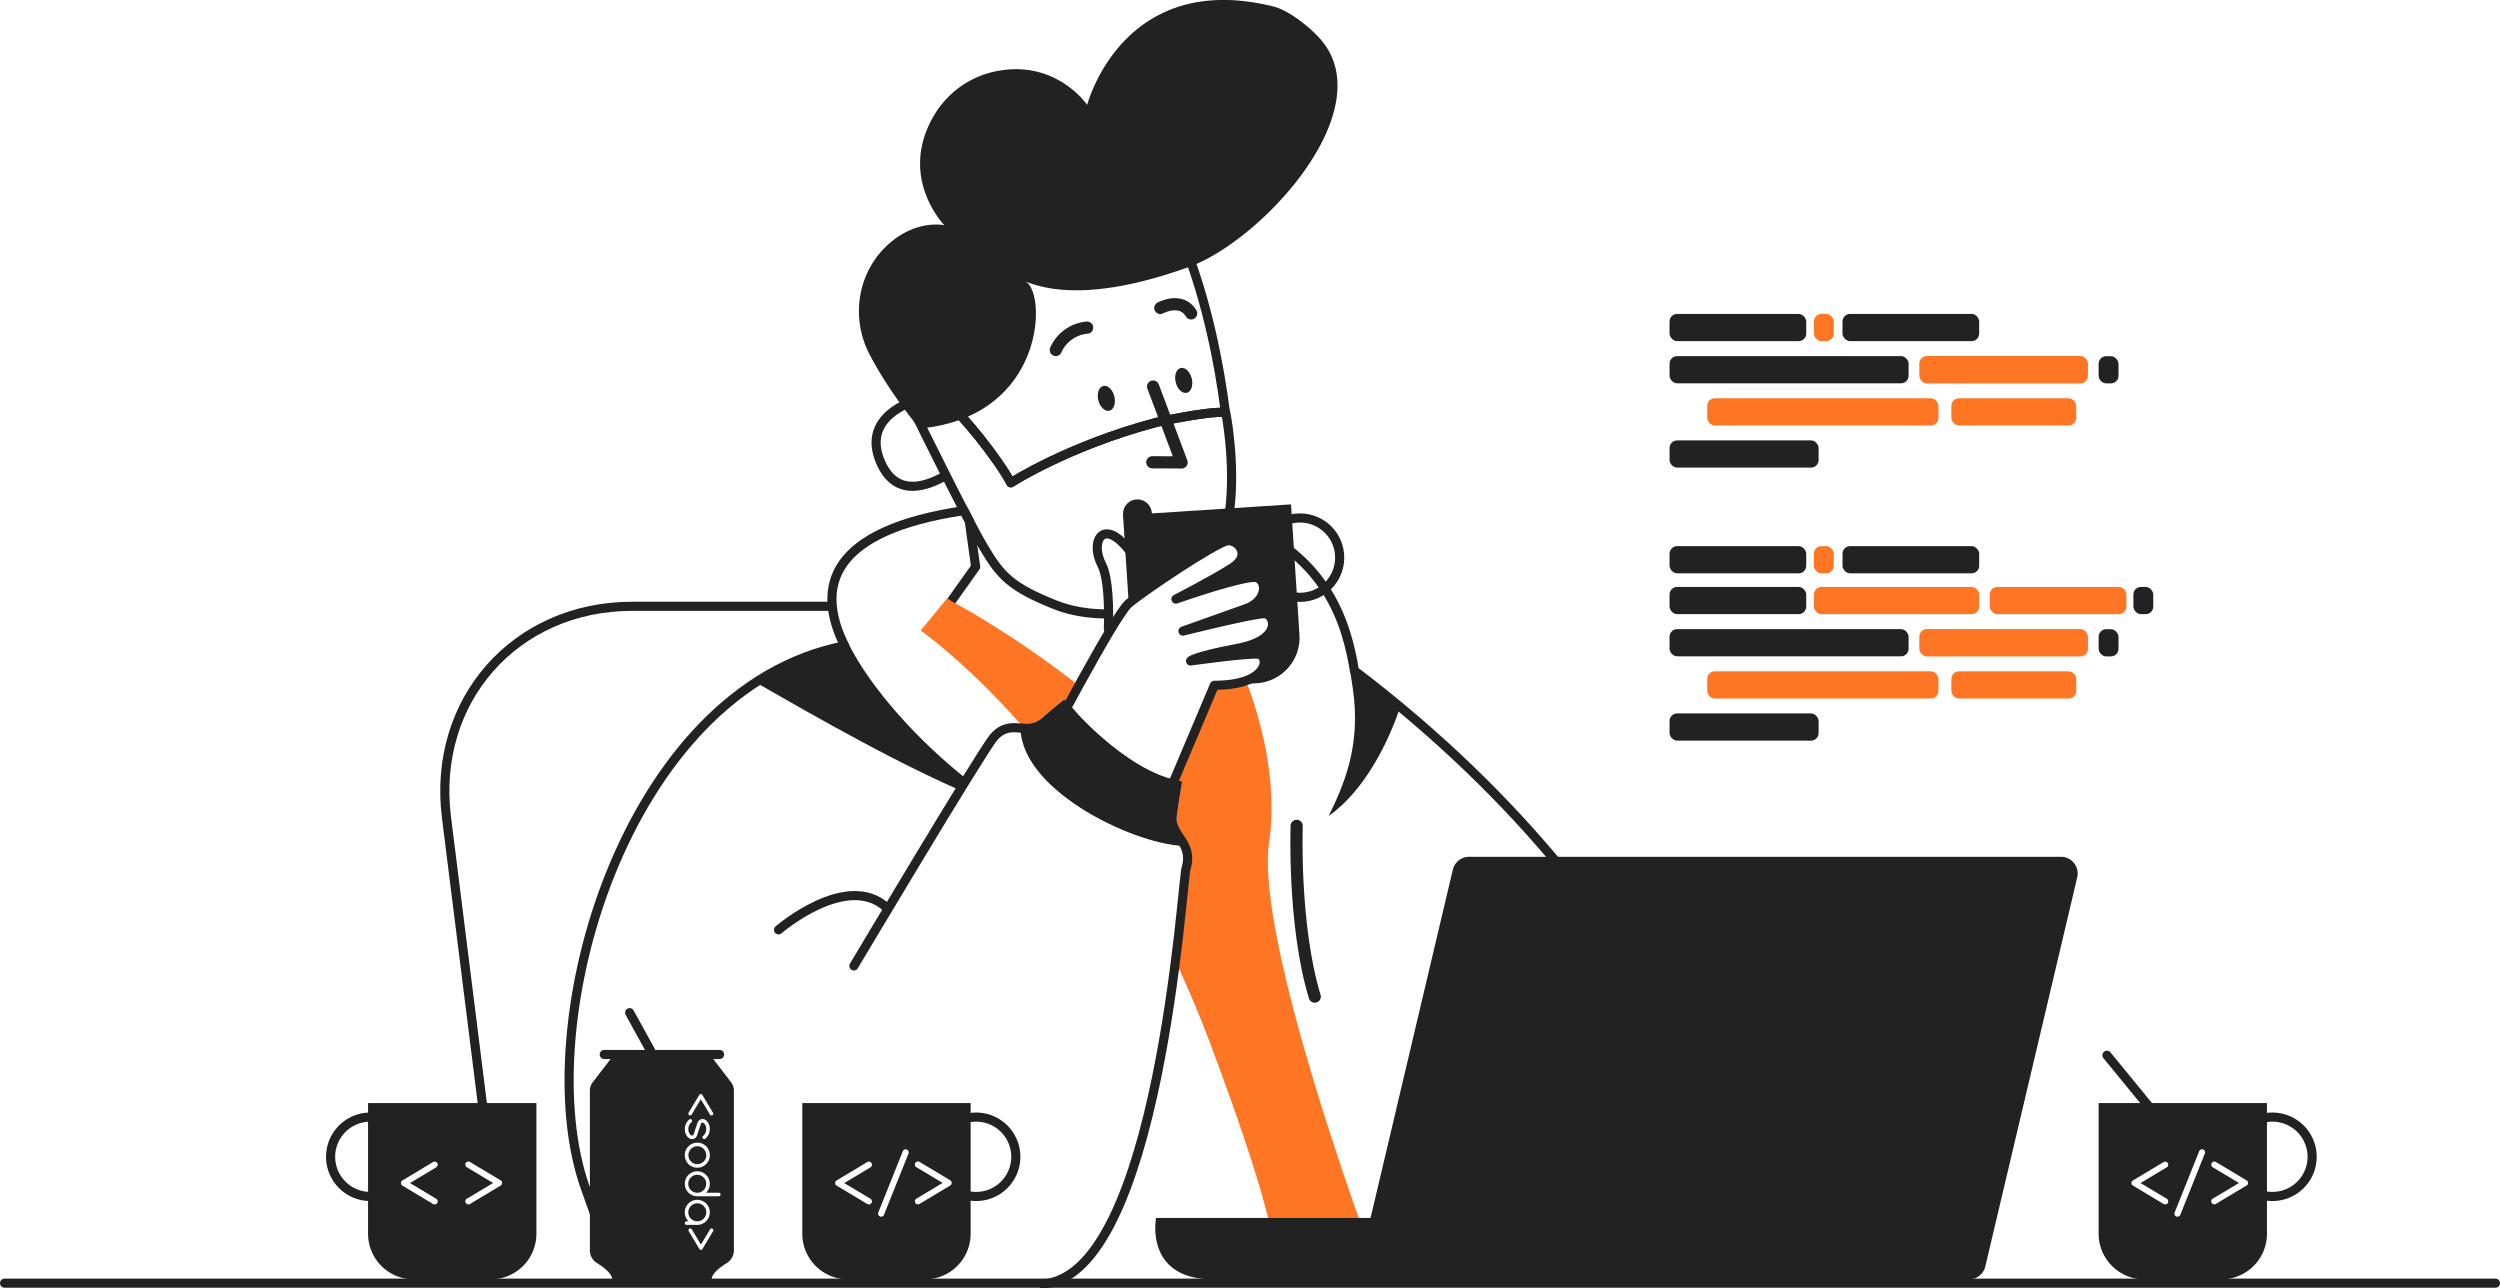 <svg xmlns="http://www.w3.org/2000/svg" viewBox="0 0 1642.48 846.52"><defs><style>.cls-1,.cls-3{fill:none;stroke:#222223;stroke-linecap:round;stroke-linejoin:round;}.cls-1{stroke-width:6px;}.cls-2{fill:#fe7624;}.cls-3{stroke-width:8px;}.cls-4{fill:#222223;}</style></defs><g id="Layer_2" data-name="Layer 2"><g id="outline"><g id="developer"><path id="chair" class="cls-1" d="M317.73,731.65l-24.4-194.59c-9.61-76.61,45-138.72,122.06-138.72H544.24"/><g id="body"><path id="hoodie" class="cls-1" d="M625,394.92l16-22.53-4.21-30.25c-1.13-2.14-2.29-4.37-3.48-6.67-87.37,13-98,49.61-78.38,88.82C410,452.59,346.9,675.05,384.6,780.6c10.74,30,19.36,60,51.27,60.34"/><g id="tshirt"><path class="cls-2" d="M670.57,475.79c0-.19,0-.38,0-.57,4.74.46,9.34.49,13.78-3.35,11-9.53,14.9-12.39,14.9-12.39s1,1.2,2.77,3.23c2.17-4,4.43-8.15,6.74-12.35C661.27,413.58,625,394.92,625,394.92L622.32,393l-17.44,21.27S633.26,433.83,670.57,475.79Z"/><path class="cls-2" d="M900.13,821.06s-76-204.39-66.33-267.73c5.27-34.55-3-73.73-14.42-104l-21.77,1.41-26.06,61.62c1.7.42,3.4.77,5.1,1,0,0-1,6.47-3.46,21.34-1.65,9.91,1.18,11,3.42,17.88,2.89,4.63,5.11,9.83,2.67,17.87-.8,2.63-2.7,27.4-7,61,8,17,15.64,34.94,22.8,54,46.08,122.92,41.29,136.33,41.29,136.33Z"/></g><path id="hoodie-2" data-name="hoodie" class="cls-1" d="M1157.5,839.33c-5.47-36-44.48-229.23-267.66-398.72-5-30.28-17.65-77.94-82.66-100.22"/><path id="string" class="cls-3" d="M851.9,542.57s-2.4,65.28,11.89,112.21"/><path id="stripe" class="cls-4" d="M886.88,439.86c.71,4.26,1.26,8.18,1.79,11.62,6.14,39.82-7,66.26-15.69,84.59,23.33-16.5,39.06-47.88,47-71.81C910.39,456.58,897.3,447.62,886.88,439.86Z"/><path id="stripe_II" data-name="stripe II" class="cls-4" d="M557.24,422.52c-16.32,3.33-43.14,11.46-62.47,24.83,13.5,7.36,80.36,47.4,135,71.42.43-.25,3.43-5.25,4.93-7.2C604.46,487.59,572.65,453.41,557.24,422.52Z"/></g><g id="head"><path id="ear" class="cls-1" d="M601.25,263.25S564.14,273.31,579.16,305c10.44,22,30.26,14.18,42.08,7.51"/><path id="face" class="cls-1" d="M611.15,269.27l11.66-3.91c7.69,4.65,33.09,36.21,41.28,51.85,0,0,37.29-24.19,95.5-39.66,0,0,31.69-7.24,45.47-6.66-4-32-12.18-72.88-26.58-109.43-21.42-54.33-87.7-33.25-97.32-30-103.37,35.17-70.11,137.58-70.11,137.58Z"/><path id="beard" class="cls-1" d="M727.49,403.37c-12.44,0-24.27-2.07-33.58-5.75-30.2-11.93-36.62-19.62-47.46-37.76s-44.81-87.39-44.81-87.39l21.17-7.11c7.69,4.65,33.09,36.21,41.28,51.85,0,0,37.29-24.19,95.5-39.66,0,0,32-7.32,45.69-6.66,0,0,6.54,32.54,2.62,64.44"/><path id="hair" class="cls-4" d="M604.24,281.52s-19.12-22.17-32.93-48.66c-13-24.9-7.61-55.75,13.94-73.75C603.29,144,620.46,148,620.46,148s-31.06-31.64-6.57-72.57a61.32,61.32,0,0,1,39.38-28.38c40.2-8.81,61,21.85,61,21.85s23.1-89.19,122.31-64.65c10,2.48,23.23,13.06,30.2,20.66C909,71,829.46,158,781.07,175.42c-53.13,19.12-87.3,18.07-108.18,9.13C687.9,189.12,688.45,273.79,604.24,281.52Z"/><polyline id="nose" class="cls-3" points="757.57 253.95 776.31 303.81 757.05 303.71"/><circle id="mouth" class="cls-4" cx="747.28" cy="337.55" r="9.47"/><ellipse id="eye_II" data-name="eye II" class="cls-4" cx="777.71" cy="249.86" rx="5.42" ry="8.39" transform="translate(-37.39 196.21) rotate(-14.04)"/><ellipse id="eye" class="cls-4" cx="726.86" cy="261.64" rx="5.42" ry="8.39" transform="translate(-41.77 184.22) rotate(-14.04)"/><path id="brow_II" data-name="brow II" class="cls-3" d="M693.66,229.94a24.85,24.85,0,0,1,20.58-14.69"/><path id="brow" class="cls-3" d="M762.32,202.32s13.64-7.43,20.27,3.58"/></g><path id="laptop" class="cls-4" d="M1354,562.9H965.2a11,11,0,0,0-10.7,8.47L900.44,800.19H759.51s-7.81,40.34,37.73,40.34h496.39a11,11,0,0,0,10.7-8.47l60.39-255.63A11,11,0,0,0,1354,562.9Z"/><g id="code_lines" data-name="code lines"><rect class="cls-2" x="1191.7" y="206.24" width="13.06" height="17.89" rx="5"/><rect class="cls-4" x="1096.88" y="206.24" width="89.8" height="17.89" rx="5"/><rect class="cls-4" x="1096.88" y="289.34" width="97.93" height="17.89" rx="5"/><rect class="cls-2" x="1121.64" y="261.67" width="151.89" height="17.89" rx="5"/><rect class="cls-2" x="1282.03" y="261.67" width="82.04" height="17.89" rx="5"/><rect class="cls-4" x="1378.78" y="234.01" width="13.06" height="17.89" rx="5"/><rect class="cls-4" x="1096.88" y="233.96" width="157.06" height="17.89" rx="5"/><rect class="cls-4" x="1210.52" y="206.24" width="89.8" height="17.89" rx="5"/><rect class="cls-2" x="1260.97" y="233.9" width="110.79" height="18" rx="5"/></g><g id="code_lines-2" data-name="code lines"><rect class="cls-4" x="1096.88" y="385.61" width="89.8" height="17.89" rx="5"/><rect class="cls-4" x="1096.88" y="468.71" width="97.93" height="17.89" rx="5"/><rect class="cls-2" x="1121.64" y="441.05" width="151.89" height="17.89" rx="5"/><rect class="cls-2" x="1282.03" y="441.05" width="82.04" height="17.89" rx="5"/><rect class="cls-4" x="1378.78" y="413.38" width="13.06" height="17.89" rx="5"/><rect class="cls-4" x="1401.62" y="385.61" width="13.06" height="17.89" rx="5"/><rect class="cls-4" x="1096.88" y="413.33" width="157.06" height="17.89" rx="5"/><rect class="cls-2" x="1191.7" y="385.61" width="108.62" height="17.89" rx="5"/><rect class="cls-2" x="1307.24" y="385.61" width="89.8" height="17.89" rx="5"/><rect class="cls-2" x="1191.7" y="358.8" width="13.06" height="17.89" rx="5"/><rect class="cls-4" x="1096.88" y="358.8" width="89.8" height="17.89" rx="5"/><rect class="cls-4" x="1210.52" y="358.8" width="89.8" height="17.89" rx="5"/><rect class="cls-2" x="1260.97" y="413.28" width="110.79" height="18" rx="5"/></g><g id="mug"><path id="handle" class="cls-1" d="M1484.34,735.41a26.47,26.47,0,0,1,6.76-1.41,26.07,26.07,0,1,1-2.15,51.76"/><line id="spoon" class="cls-1" x1="1421.52" y1="738.81" x2="1384.25" y2="693.31"/><path id="mug-2" data-name="mug" class="cls-4" d="M1378.78,724.71v85.81a30,30,0,0,0,30,30h50.6a30,30,0,0,0,30-30V724.71Zm44.74,62.83a2,2,0,0,1,1,1.76,2,2,0,0,1-2,2,2,2,0,0,1-1-.25l-20-12a2,2,0,0,1,0-3.62l20-12a2,2,0,0,1,1-.25,2,2,0,0,1,2,2,2,2,0,0,1-1,1.76l-17.21,10.32Zm25-29.58-16.1,40.25a2.09,2.09,0,0,1-.4.55,2,2,0,0,1-1.43.6,2,2,0,0,1-2-2,2,2,0,0,1,.18-.85l16.1-40.25a2.08,2.08,0,0,1,.43-.58,1.89,1.89,0,0,1,1.41-.58,2,2,0,0,1,2,2A2.11,2.11,0,0,1,1448.52,758ZM1475.77,779l-20,12a2,2,0,0,1-1,.25,2,2,0,0,1-2-2,2,2,0,0,1,1-1.76L1471,777.23l-17.21-10.32a2,2,0,0,1-1-1.76,2,2,0,0,1,.59-1.42,2,2,0,0,1,1.43-.59,2,2,0,0,1,1,.25l20,12a2,2,0,0,1,0,3.62Z"/></g><g id="tea"><path id="handle-2" data-name="handle" class="cls-1" d="M245.2,786a26.07,26.07,0,1,1-3.83-52,25.69,25.69,0,0,1,4.73.08"/><path id="ug" class="cls-4" d="M241.81,724.71v85.81a30,30,0,0,0,30,30h50.61a30,30,0,0,0,30-30V724.71Zm44.75,62.83a2,2,0,0,1,1,1.76,2,2,0,0,1-2,2,2,2,0,0,1-1-.25l-20-12a2,2,0,0,1,0-3.62l20-12a2,2,0,0,1,1-.25,2,2,0,0,1,2,2,2,2,0,0,1-1,1.76l-17.21,10.32Zm42.18-8.5-20,12a2,2,0,0,1-1,.25,1.91,1.91,0,0,1-1.42-.59,1.93,1.93,0,0,1-.59-1.42,2,2,0,0,1,1-1.76l17.21-10.31-17.21-10.32a2,2,0,0,1-1-1.76,2,2,0,0,1,2-2,2,2,0,0,1,1,.25l20,12a2,2,0,0,1,0,3.62Z"/></g><g id="soda"><line id="line" class="cls-1" x1="427.34" y1="690.13" x2="413.67" y2="665.32"/><line id="line-2" data-name="line" class="cls-1" x1="396.99" y1="692.78" x2="472.76" y2="692.78"/><g id="can"><path class="cls-4" d="M462.27,773.58a5.9,5.9,0,1,0,1.71,4.15A5.69,5.69,0,0,0,462.27,773.58Z"/><path class="cls-4" d="M458.11,764.82A5.87,5.87,0,1,0,454,763.1,5.65,5.65,0,0,0,458.11,764.82Z"/><path class="cls-4" d="M462.27,800.67a5.9,5.9,0,1,0-4.16,1.71A5.68,5.68,0,0,0,462.27,800.67Z"/><path class="cls-4" d="M480.21,710.88l-13.29-17.29H402.83l-13.29,17.29a9.15,9.15,0,0,0-2,5.61V821.75A9.84,9.84,0,0,0,392.5,830c4.11,2.56,9.35,6.52,9.72,10.31h65.31c.36-3.79,5.6-7.75,9.71-10.31a9.84,9.84,0,0,0,4.93-8.27V716.49A9.2,9.2,0,0,0,480.21,710.88Zm-27.82,20.19,7-11.68a1.21,1.21,0,0,1,1-.65,1.23,1.23,0,0,1,1.06.65l7,11.68a1.15,1.15,0,0,1,.15.59,1.11,1.11,0,0,1-.34.82,1.14,1.14,0,0,1-.83.35,1.19,1.19,0,0,1-1-.6l-6-10-6,10a1.2,1.2,0,0,1-1,.6,1.14,1.14,0,0,1-.83-.35,1.12,1.12,0,0,1-.35-.82A1.15,1.15,0,0,1,452.39,731.07Zm.46,4.4a1.12,1.12,0,0,1,.69-.22,1.14,1.14,0,0,1,.83.35,1.12,1.12,0,0,1,.34.83,1,1,0,0,1-.31.77l-.44.43a5.67,5.67,0,0,0-1.72,4.15,5.12,5.12,0,0,0,1.53,3.89,1.55,1.55,0,0,0,1,.35,1,1,0,0,0,.94-.72l2.39-7.22a5.14,5.14,0,0,1,1.05-1.86,3.32,3.32,0,0,1,2.48-1,3.5,3.5,0,0,1,2.54,1.08,7.41,7.41,0,0,1,2.15,5.52,8.14,8.14,0,0,1-2.95,6.31.94.94,0,0,1-.69.22,1.16,1.16,0,0,1-1.17-1.17,1,1,0,0,1,.31-.78l.44-.43a5.66,5.66,0,0,0,1.71-4.15,5.11,5.11,0,0,0-1.52-3.89,1.57,1.57,0,0,0-1-.35,1,1,0,0,0-.94.72l-2.4,7.22a5.15,5.15,0,0,1-1,1.86,3.32,3.32,0,0,1-2.48,1,3.5,3.5,0,0,1-2.54-1.08,7.41,7.41,0,0,1-2.15-5.52A8.13,8.13,0,0,1,452.85,735.47Zm-.55,17.67a8.23,8.23,0,1,1-2.4,5.81A7.91,7.91,0,0,1,452.3,753.14Zm-2.06,51.25a1.18,1.18,0,0,1,.83-2h1.29a8.23,8.23,0,1,1,5.75,2.35h-7A1.13,1.13,0,0,1,450.24,804.39Zm18.29,4.45-7,11.68a1.23,1.23,0,0,1-1.06.65,1.21,1.21,0,0,1-1-.65l-7-11.68a1.15,1.15,0,0,1-.15-.59,1.12,1.12,0,0,1,.35-.82,1.1,1.1,0,0,1,.83-.35,1.2,1.2,0,0,1,1,.6l6,10,6-10a1.19,1.19,0,0,1,1-.6,1.18,1.18,0,0,1,1.17,1.17A1.15,1.15,0,0,1,468.53,808.84Zm4.53-23.23a1.13,1.13,0,0,1-.83.34H458.11a8.21,8.21,0,1,1,5.82-2.41l-.06.06h8.36a1.14,1.14,0,0,1,.83.35,1.13,1.13,0,0,1,.35.83A1.16,1.16,0,0,1,473.06,785.61Z"/></g></g><g id="hand"><path id="thumb" class="cls-1" d="M728.2,413.19c.41-12.93.21-33.28-4.38-42.17-7.29-14.11-.49-29.17,14.42-13.76,8.5,8.78,12.67,20.43,14.69,28.82"/><circle class="cls-1" cx="854.1" cy="366.37" r="26.07"/><path id="sleeve" class="cls-1" d="M685.24,843.52c76.2-5.69,91.36-264.23,94-273.06,5.29-17.44-11.32-21.53-9.14-35.34s.49-20,.49-20c-35.77-5.82-70.51-50.8-70.51-50.8s-3.6,2.63-13.85,11.39-21.69-4.7-33.39,8.72C645.12,493.38,561,634.6,561,634.6"/><path id="welt" class="cls-4" d="M773.19,534.71c2.48-14.87,3.46-21.34,3.46-21.34-38.09-5.86-77.37-53.89-77.37-53.89s-3.88,2.86-14.9,12.39c-4.44,3.84-9,3.81-13.78,3.35-3.37,41.71,71.45,78.84,106.89,80.59C775.23,545.79,771.32,546,773.19,534.71Z"/><path id="line-3" data-name="line" class="cls-1" d="M511.48,610.91s45.1-38.92,71.28-14.4"/><path id="hand-2" data-name="hand" class="cls-1" d="M684.44,495.72,760,539.65l37.82-89.42c36.49.06,36.33-19.76,28.69-20.44s-44.33,4.47-44.33,4.47,1.19-2.67,31-8.33,24.21-22.27,17.8-22.72-53.78,11.42-53.78,11.42l40.7-14.53c14.49-4.6,15-18.64,7.43-20.62-5-1.31-31.66,6.75-52.76,14.13,0,0,25.36-13,37.39-20.86s3.62-18.11-3.41-17.47-55.87,33.3-65.17,41.39S684.44,495.72,684.44,495.72Z"/></g><g id="coffe"><path id="handle-3" data-name="handle" class="cls-1" d="M635.24,734.65a27.18,27.18,0,0,1,4.18-.65,26.07,26.07,0,1,1-5.77,50.92"/><path id="mug-3" data-name="mug" class="cls-4" d="M527.1,724.71v85.81a30,30,0,0,0,30,30h50.6a30,30,0,0,0,30-30V724.71Zm44.74,62.83a2,2,0,0,1,1,1.76,2,2,0,0,1-2,2,2,2,0,0,1-1-.25l-20-12a2,2,0,0,1,0-3.62l20-12a2,2,0,0,1,1-.25,2,2,0,0,1,1.42.59,1.91,1.91,0,0,1,.59,1.42,2,2,0,0,1-1,1.76l-17.21,10.32Zm25-29.58-16.1,40.25a2.13,2.13,0,0,1-.41.55,2,2,0,0,1-1.43.6,2,2,0,0,1-2-2,2.19,2.19,0,0,1,.17-.85l16.1-40.25a2.29,2.29,0,0,1,.43-.58,1.92,1.92,0,0,1,1.41-.58,2,2,0,0,1,2,2A2.27,2.27,0,0,1,596.85,758ZM624.09,779l-20,12a2,2,0,0,1-1,.25,2,2,0,0,1-2-2,2,2,0,0,1,1-1.76l17.2-10.31-17.2-10.32a2,2,0,0,1-1-1.76,1.91,1.91,0,0,1,.59-1.42,2,2,0,0,1,1.42-.59,2,2,0,0,1,1,.25l20,12a2,2,0,0,1,0,3.62Z"/></g><line id="line-4" data-name="line" class="cls-1" x1="3" y1="843.03" x2="1639.48" y2="843.03"/><path class="cls-4" d="M853.73,417l-5.54-85.63-110.37,7.15,3.75,57.94c9.81-8.39,58-40.57,64.95-41.2s15.44,9.62,3.41,17.47-37.39,20.86-37.39,20.86c21.1-7.38,47.79-15.44,52.76-14.13,7.58,2,7.06,16-7.43,20.62l-40.7,14.53s47.37-11.87,53.78-11.42,12,17.06-17.8,22.72-31,8.33-31,8.33,36.7-5.16,44.33-4.47,7.8,20.5-28.69,20.44l-.21.49,28.12-1.82A30,30,0,0,0,853.73,417Z"/></g></g></g></svg>
